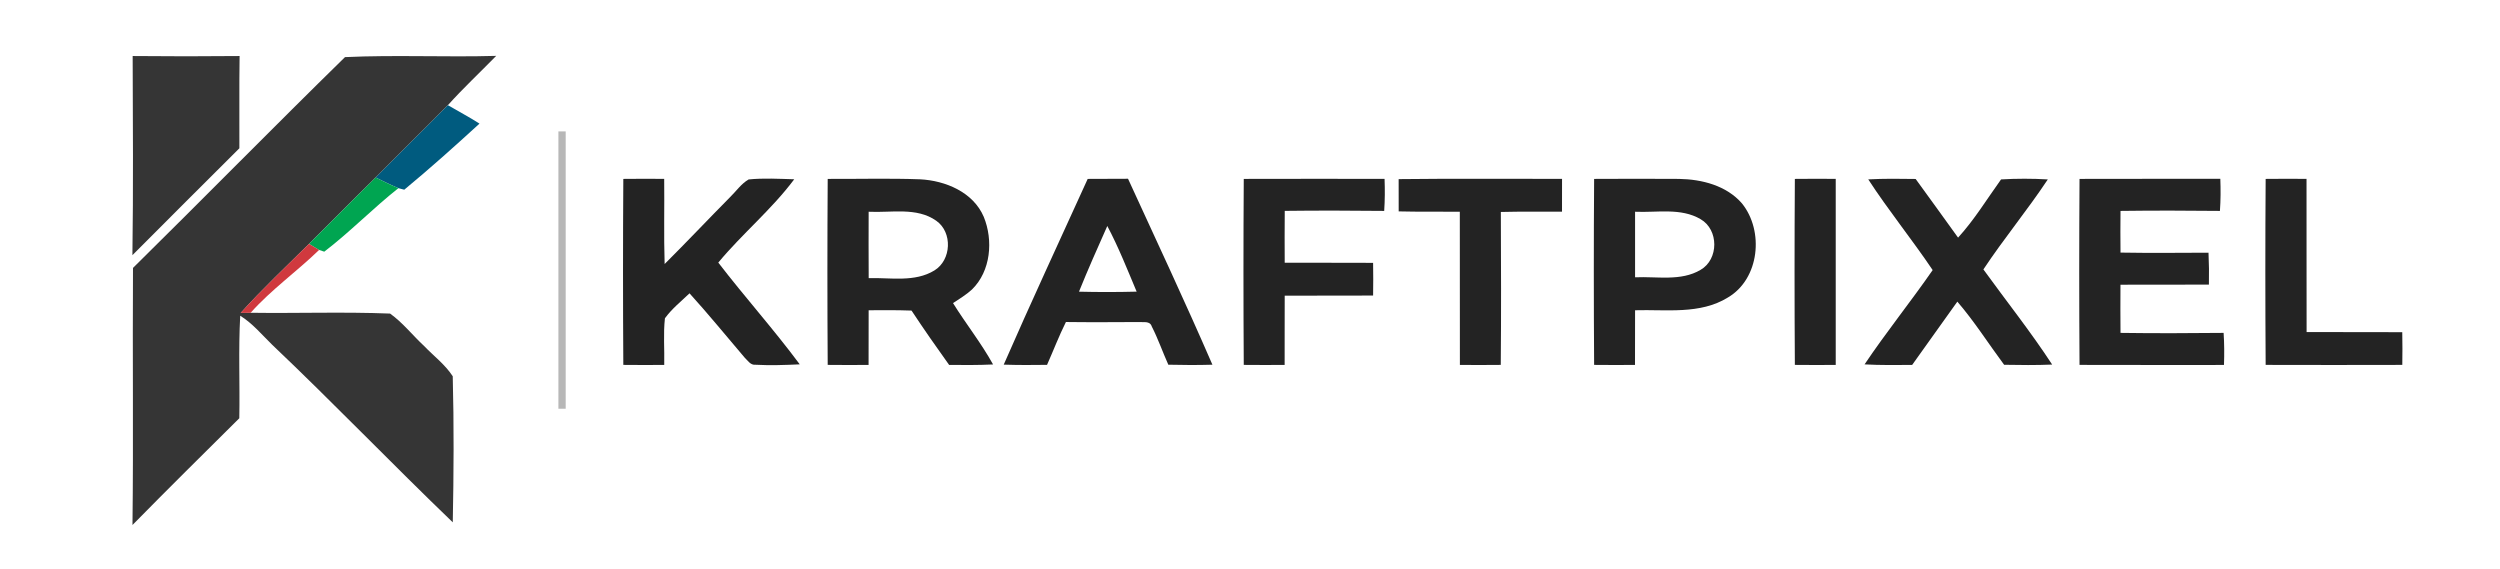 <svg xmlns="http://www.w3.org/2000/svg" width="685pt" height="156pt" viewBox="0 0 685 156"><g id="#353535ff"><path fill="#353535" opacity="1.00" d=" M 36.35 15.35 C 46.12 15.45 55.88 15.45 65.65 15.35 C 65.52 23.78 65.63 32.20 65.59 40.63 C 55.79 50.37 46.04 60.14 36.28 69.92 C 36.54 51.73 36.41 33.54 36.35 15.35 Z"></path><path fill="#353535" opacity="1.00" d=" M 94.53 15.65 C 108.30 15.01 122.16 15.70 135.96 15.31 C 131.55 19.82 126.94 24.13 122.72 28.82 C 116.16 35.47 109.48 42.00 102.92 48.64 C 96.78 54.65 90.78 60.79 84.66 66.82 C 78.37 73.07 71.89 79.14 65.95 85.74 C 66.63 85.73 68.00 85.71 68.68 85.70 C 81.42 85.88 94.18 85.41 106.89 85.92 C 110.39 88.44 113.06 91.88 116.20 94.80 C 118.83 97.54 121.96 99.88 124.05 103.09 C 124.40 116.41 124.32 129.78 124.06 143.12 C 107.38 127.09 91.34 110.38 74.56 94.45 C 71.74 91.70 69.20 88.60 65.82 86.51 C 65.30 95.86 65.75 105.24 65.57 114.60 C 55.78 124.31 45.97 134.01 36.30 143.85 C 36.58 120.37 36.29 96.89 36.44 73.41 C 55.89 54.25 75.02 34.74 94.53 15.65 Z"></path></g><g id="#005b7fff"><path fill="#005b7f" opacity="1.00" d=" M 102.92 48.64 C 109.48 42.00 116.16 35.47 122.72 28.82 C 125.60 30.52 128.57 32.06 131.38 33.87 C 124.64 40.04 117.81 46.16 110.77 51.98 C 110.37 51.88 109.56 51.67 109.16 51.56 C 107.04 50.67 104.99 49.64 102.92 48.64 Z"></path></g><g id="#b7b7b7ff"><path fill="#b7b7b7" opacity="1.00" d=" M 153.00 36.00 C 153.50 36.00 154.50 36.00 155.00 36.00 C 155.00 61.33 155.00 86.67 155.00 112.00 C 154.50 112.00 153.50 112.00 153.00 112.00 C 153.00 86.67 153.00 61.33 153.00 36.00 Z"></path></g><g id="#00a551ff"><path fill="#00a551" opacity="1.00" d=" M 84.66 66.82 C 90.78 60.79 96.78 54.65 102.92 48.64 C 104.99 49.64 107.04 50.67 109.16 51.56 C 102.16 57.10 95.92 63.55 88.85 68.96 C 88.49 68.84 87.79 68.61 87.43 68.49 C 86.50 67.95 85.58 67.39 84.66 66.82 Z"></path></g><g id="#232323ff"><path fill="#232323" opacity="1.00" d=" M 170.79 49.02 C 174.52 48.98 178.25 48.98 181.99 49.01 C 182.08 56.79 181.86 64.57 182.11 72.34 C 188.16 66.32 194.02 60.10 200.03 54.03 C 201.71 52.40 203.07 50.36 205.12 49.17 C 209.27 48.75 213.46 49.01 217.62 49.12 C 211.46 57.38 203.39 64.02 196.81 71.95 C 204.07 81.39 212.03 90.27 219.13 99.83 C 215.08 100.02 211.02 100.16 206.97 99.94 C 205.62 100.08 204.87 98.76 204.02 97.97 C 199.00 92.10 194.13 86.09 188.93 80.37 C 186.62 82.57 184.08 84.61 182.19 87.21 C 181.72 91.45 182.10 95.73 182.00 99.99 C 178.26 100.02 174.52 100.02 170.79 99.98 C 170.68 82.99 170.68 66.01 170.79 49.02 Z"></path><path fill="#232323" opacity="1.00" d=" M 226.79 49.02 C 235.22 49.06 243.65 48.82 252.08 49.13 C 259.03 49.48 266.65 52.63 269.55 59.41 C 272.19 65.87 271.49 74.26 266.33 79.31 C 264.75 80.76 262.91 81.87 261.13 83.05 C 264.66 88.74 268.86 93.99 272.10 99.86 C 268.09 100.06 264.07 100.02 260.06 99.99 C 256.54 95.09 253.09 90.13 249.76 85.10 C 245.84 84.96 241.92 84.97 238.01 85.01 C 237.99 90.01 238.01 95.00 237.99 99.99 C 234.26 100.02 230.52 100.02 226.79 99.98 C 226.68 82.99 226.68 66.01 226.79 49.02 M 238.01 58.02 C 237.99 64.08 237.98 70.14 238.02 76.20 C 244.00 76.05 250.65 77.40 256.03 74.10 C 260.70 71.25 261.05 63.66 256.54 60.49 C 251.16 56.69 244.16 58.34 238.01 58.02 Z"></path><path fill="#232323" opacity="1.00" d=" M 298.03 49.02 C 301.71 48.99 305.39 48.99 309.08 48.98 C 316.86 65.93 324.78 82.82 332.20 99.93 C 328.17 100.05 324.14 100.03 320.12 99.93 C 318.56 96.45 317.31 92.83 315.58 89.44 C 315.08 87.85 313.28 88.37 312.05 88.24 C 305.38 88.27 298.72 88.32 292.06 88.23 C 290.15 92.06 288.63 96.06 286.89 99.97 C 282.94 100.03 278.98 100.04 275.02 99.91 C 282.47 82.85 290.33 65.97 298.03 49.02 M 303.40 61.92 C 300.75 67.89 298.08 73.86 295.64 79.92 C 300.90 80.05 306.17 80.05 311.44 79.91 C 308.90 73.86 306.48 67.73 303.40 61.92 Z"></path><path fill="#232323" opacity="1.00" d=" M 340.79 49.02 C 353.65 48.98 366.51 49.00 379.37 49.01 C 379.48 51.93 379.47 54.86 379.27 57.79 C 370.19 57.69 361.10 57.67 352.02 57.78 C 351.98 62.52 351.98 67.26 352.01 71.99 C 360.08 72.03 368.16 71.96 376.23 72.02 C 376.28 75.01 376.28 77.99 376.23 80.98 C 368.15 81.04 360.08 80.97 352.01 81.01 C 351.97 87.34 352.02 93.66 351.99 99.99 C 348.25 100.02 344.52 100.01 340.79 99.98 C 340.68 82.99 340.68 66.00 340.79 49.02 Z"></path><path fill="#232323" opacity="1.00" d=" M 383.23 49.08 C 398.15 48.90 413.08 49.03 428.00 49.01 C 428.01 52.00 428.01 55.00 427.99 57.99 C 422.40 58.03 416.81 57.93 411.23 58.08 C 411.29 72.05 411.34 86.02 411.21 99.98 C 407.47 100.02 403.74 100.02 400.01 99.99 C 399.97 86.00 400.03 72.00 399.99 58.01 C 394.40 57.97 388.82 58.06 383.24 57.92 C 383.26 54.97 383.26 52.03 383.23 49.08 Z"></path><path fill="#232323" opacity="1.00" d=" M 436.79 49.02 C 444.55 49.00 452.30 48.95 460.06 49.02 C 466.31 49.12 473.05 50.83 477.30 55.74 C 483.39 63.28 482.13 76.40 473.45 81.51 C 465.83 86.23 456.51 84.76 448.01 85.01 C 447.99 90.00 448.01 94.99 447.99 99.99 C 444.26 100.02 440.52 100.02 436.79 99.98 C 436.68 82.99 436.67 66.00 436.79 49.02 M 448.01 58.02 C 447.99 64.01 447.99 69.99 448.01 75.98 C 453.97 75.70 460.56 77.14 465.96 73.94 C 470.97 71.05 470.97 62.95 465.97 60.06 C 460.56 56.86 453.97 58.30 448.01 58.02 Z"></path><path fill="#232323" opacity="1.00" d=" M 491.79 49.02 C 495.52 48.98 499.25 48.98 502.99 49.01 C 503.01 66.00 503.01 83.00 502.99 99.99 C 499.25 100.02 495.52 100.02 491.79 99.98 C 491.68 82.99 491.68 66.01 491.79 49.02 Z"></path><path fill="#232323" opacity="1.00" d=" M 511.90 49.15 C 516.22 48.92 520.56 48.97 524.89 49.04 C 528.81 54.36 532.62 59.77 536.51 65.11 C 540.98 60.22 544.43 54.52 548.29 49.16 C 552.56 48.91 556.83 48.91 561.10 49.16 C 555.51 57.58 549.04 65.39 543.45 73.82 C 549.73 82.50 556.43 90.91 562.29 99.89 C 557.90 100.08 553.51 100.03 549.13 99.95 C 544.85 94.19 541.00 88.09 536.31 82.65 C 532.15 88.40 528.09 94.23 523.93 99.99 C 519.58 100.02 515.23 100.08 510.89 99.84 C 516.81 91.02 523.50 82.74 529.55 74.00 C 523.87 65.57 517.45 57.67 511.90 49.15 Z"></path><path fill="#232323" opacity="1.00" d=" M 569.79 49.02 C 582.65 48.98 595.51 49.01 608.37 49.00 C 608.48 51.93 608.47 54.87 608.26 57.79 C 599.18 57.69 590.10 57.67 581.02 57.79 C 580.98 61.59 580.98 65.40 581.02 69.21 C 589.05 69.35 597.09 69.27 605.13 69.24 C 605.27 72.15 605.30 75.07 605.24 77.98 C 597.16 78.04 589.09 77.96 581.01 78.01 C 580.98 82.41 580.98 86.81 581.02 91.21 C 590.43 91.34 599.85 91.31 609.27 91.21 C 609.46 94.14 609.48 97.07 609.37 100.00 C 596.17 100.00 582.98 100.02 569.79 99.98 C 569.68 83.00 569.68 66.01 569.79 49.02 Z"></path><path fill="#232323" opacity="1.00" d=" M 620.79 49.02 C 624.52 48.98 628.25 48.98 631.99 49.01 C 632.02 63.00 631.97 77.00 632.01 90.99 C 640.75 91.03 649.48 90.96 658.22 91.02 C 658.28 94.01 658.28 96.99 658.23 99.98 C 645.75 100.01 633.27 100.02 620.79 99.98 C 620.68 82.99 620.67 66.00 620.79 49.02 Z"></path></g><g id="#ca2127e4"><path fill="#ca2127" opacity="0.89" d=" M 65.95 85.74 C 71.89 79.14 78.37 73.07 84.66 66.82 C 85.58 67.39 86.50 67.95 87.43 68.49 C 81.34 74.40 74.33 79.35 68.68 85.70 C 68.00 85.71 66.63 85.73 65.95 85.74 Z"></path></g></svg>
